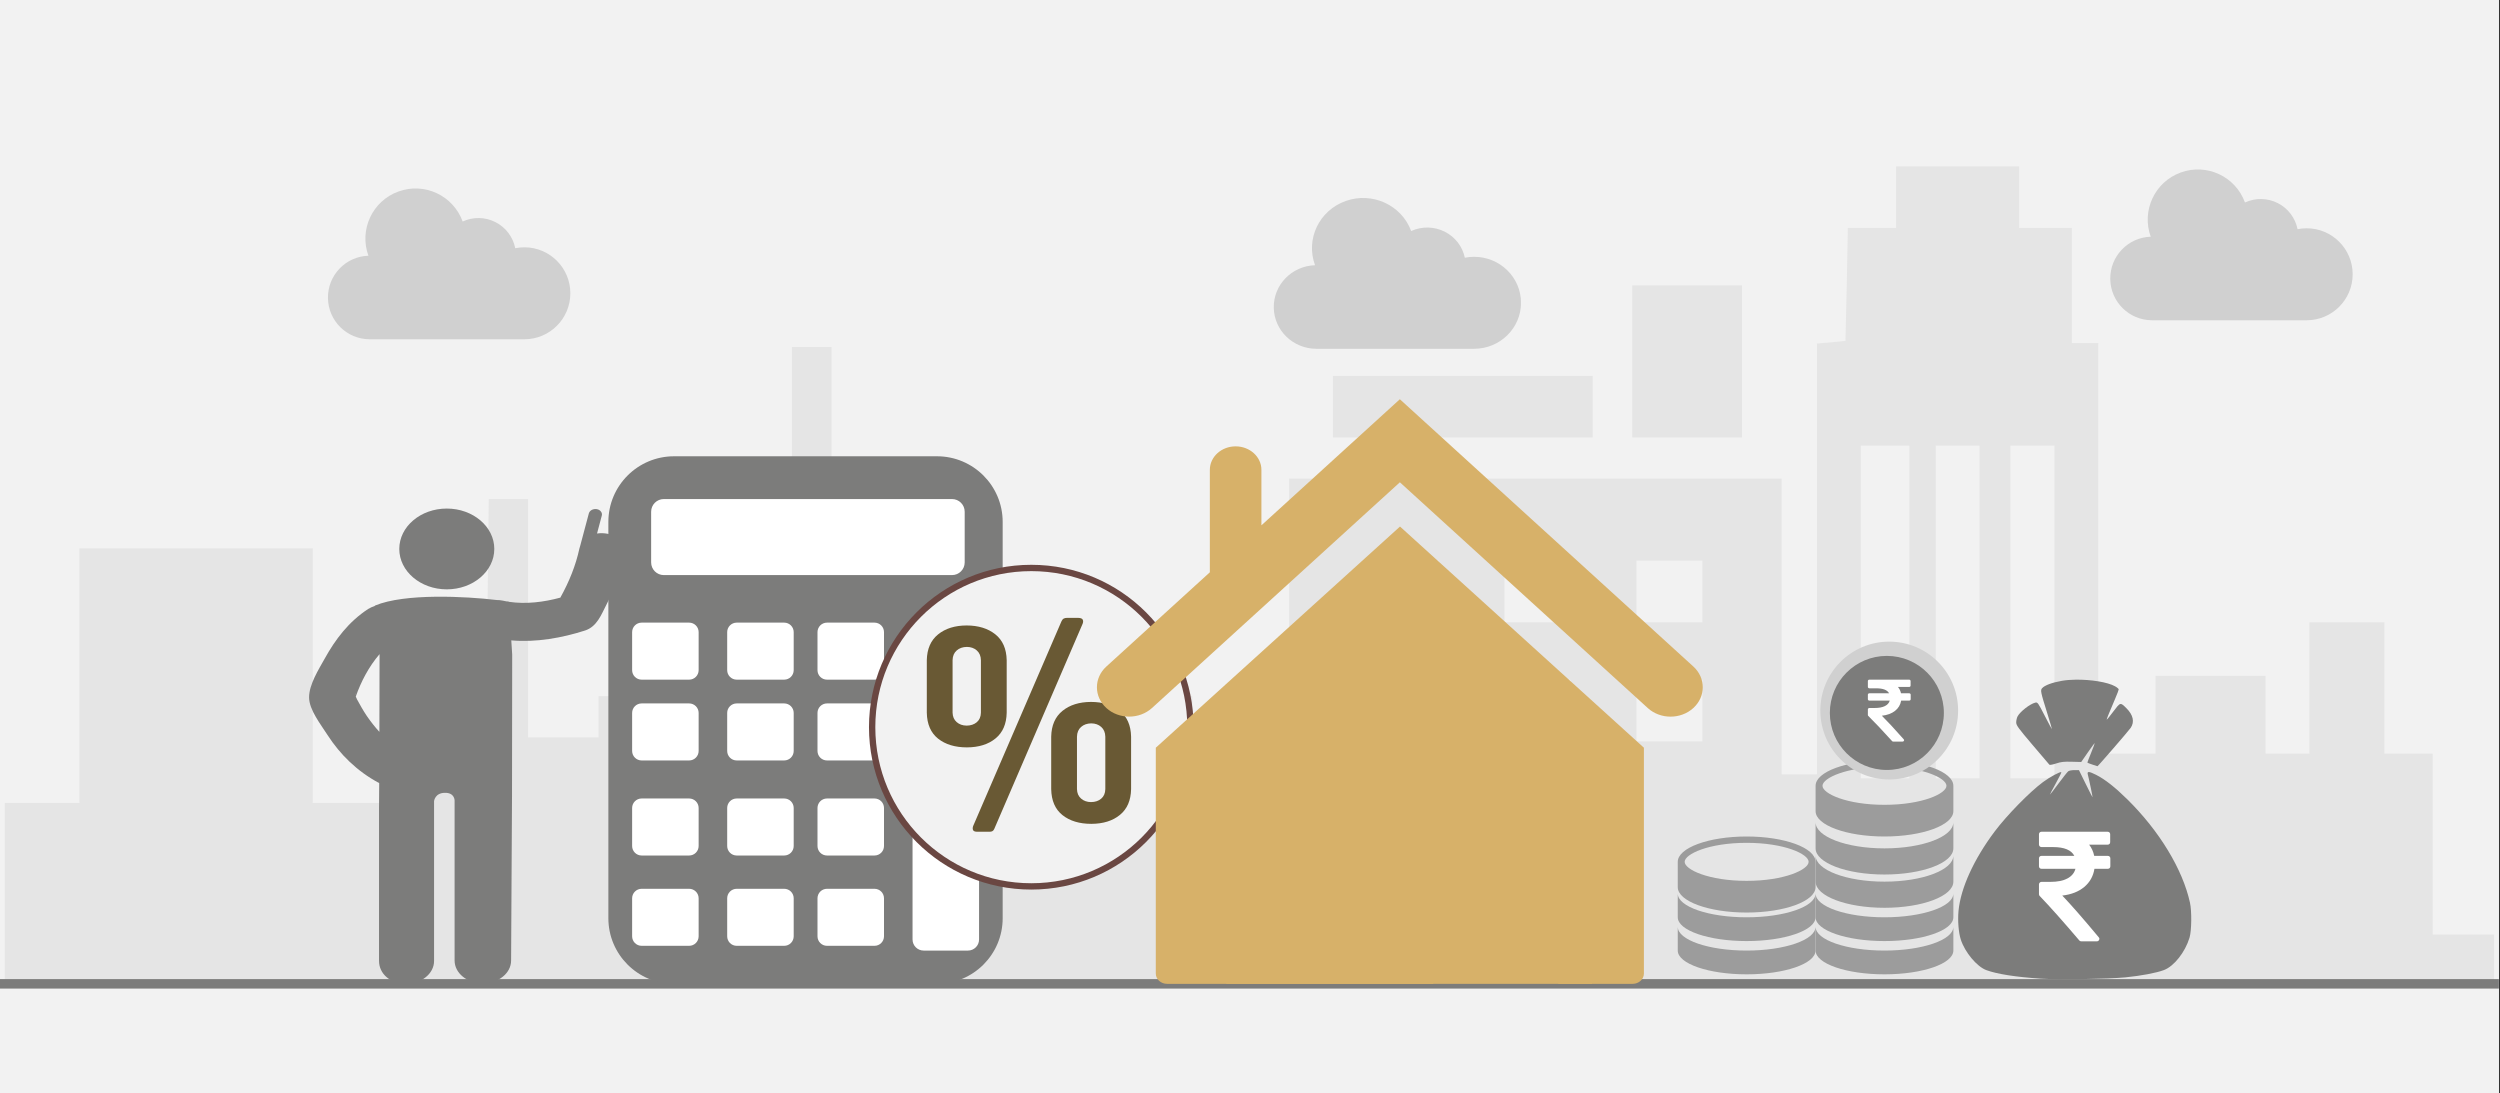 <svg width="526" height="230" xmlns="http://www.w3.org/2000/svg" xmlns:xlink="http://www.w3.org/1999/xlink" overflow="hidden"><rect width="100%" height="100%" fill="#333333" stroke="none"/><defs><clipPath id="clip0"><path d="M0 0 526 0 526 230 0 230Z" fill-rule="evenodd" clip-rule="evenodd"/></clipPath><clipPath id="clip1"><path d="M227 84 362 84 362 208 227 208Z" fill-rule="evenodd" clip-rule="evenodd"/></clipPath><clipPath id="clip2"><path d="M227 84 362 84 362 208 227 208Z" fill-rule="evenodd" clip-rule="evenodd"/></clipPath><clipPath id="clip3"><path d="M227 84 362 84 362 208 227 208Z" fill-rule="evenodd" clip-rule="evenodd"/></clipPath><clipPath id="clip4"><path d="M69 29 120 29 120 81 69 81Z" fill-rule="evenodd" clip-rule="evenodd"/></clipPath><clipPath id="clip5"><path d="M69 29 120 29 120 81 69 81Z" fill-rule="evenodd" clip-rule="evenodd"/></clipPath><clipPath id="clip6"><path d="M69 29 120 29 120 81 69 81Z" fill-rule="evenodd" clip-rule="evenodd"/></clipPath><clipPath id="clip7"><path d="M268 32 320 32 320 84 268 84Z" fill-rule="evenodd" clip-rule="evenodd"/></clipPath><clipPath id="clip8"><path d="M268 32 320 32 320 84 268 84Z" fill-rule="evenodd" clip-rule="evenodd"/></clipPath><clipPath id="clip9"><path d="M268 32 320 32 320 84 268 84Z" fill-rule="evenodd" clip-rule="evenodd"/></clipPath><clipPath id="clip10"><path d="M444 26 495 26 495 78 444 78Z" fill-rule="evenodd" clip-rule="evenodd"/></clipPath><clipPath id="clip11"><path d="M444 26 495 26 495 78 444 78Z" fill-rule="evenodd" clip-rule="evenodd"/></clipPath><clipPath id="clip12"><path d="M444 26 495 26 495 78 444 78Z" fill-rule="evenodd" clip-rule="evenodd"/></clipPath></defs><g clip-path="url(#clip0)"><rect x="0" y="0" width="525.239" height="230" fill="#FFFFFF" transform="scale(1.001 1)"/><rect x="0" y="0" width="525.239" height="230" fill="#F2F2F2" transform="scale(1.001 1)"/><path d="M0 152.97 0 133.939 7.877 133.939 15.698 133.939 15.698 107.182 15.698 80.374 40.215 80.374 64.733 80.374 64.733 107.182 64.733 133.939 74.44 133.939 84.147 133.939 84.147 127.094 84.147 120.198 92.689 119.939 101.231 119.679 101.453 94.841 101.731 70.003 105.891 70.003 109.996 70.003 109.996 95.049 109.996 120.146 117.428 120.146 124.806 120.146 124.806 115.79 124.806 111.486 137.286 111.486 149.767 111.486 149.767 97.226 149.767 82.967 157.644 82.967 165.465 82.967 165.465 60.514 165.465 38.009 169.625 38.009 173.785 38.009 173.785 60.514 173.785 82.967 186.765 82.967 199.689 82.967 199.689 97.226 199.689 111.486 224.651 111.486 249.612 111.486 249.612 122.739 249.612 133.939 259.763 133.939 269.969 133.939 269.969 99.819 269.969 65.699 321.722 65.699 373.475 65.699 373.475 96.812 373.475 127.924 377.191 127.924 380.908 127.924 380.908 82.604 380.908 37.283 383.903 37.024 386.898 36.713 387.176 24.838 387.397 12.963 392.445 12.963 397.548 12.963 397.548 6.482 397.548 0 410.473 0 423.397 0 423.397 6.482 423.397 12.963 428.944 12.963 434.491 12.963 434.491 25.046 434.491 37.179 437.264 37.179 440.038 37.179 440.038 80.374 440.038 123.568 446.084 123.568 452.075 123.568 452.075 115.375 452.075 107.182 463.612 107.182 475.205 107.182 475.205 115.375 475.205 123.568 479.809 123.568 484.413 123.568 484.413 109.775 484.413 95.93 492.29 95.93 500.166 95.93 500.166 109.775 500.166 123.568 505.214 123.568 510.317 123.568 510.317 142.599 510.317 161.629 516.807 161.629 523.242 161.629 523.242 166.815 523.242 172 261.649 172 0 172 0 152.97ZM400.322 93.752 400.322 58.751 395.219 58.751 390.115 58.751 390.115 93.752 390.115 128.754 395.219 128.754 400.322 128.754 400.322 93.752ZM415.077 93.752 415.077 58.751 410.473 58.751 405.869 58.751 405.869 93.752 405.869 128.754 410.473 128.754 415.077 128.754 415.077 93.752ZM430.83 93.752 430.83 58.751 426.17 58.751 421.566 58.751 421.566 93.752 421.566 128.754 426.17 128.754 430.83 128.754 430.83 93.752ZM301.365 114.494 301.365 108.012 294.431 108.012 287.497 108.012 287.497 114.494 287.497 120.976 294.431 120.976 301.365 120.976 301.365 114.494ZM329.099 114.494 329.099 108.012 322.166 108.012 315.232 108.012 315.232 114.494 315.232 120.976 322.166 120.976 329.099 120.976 329.099 114.494ZM356.834 114.494 356.834 108.012 349.9 108.012 342.967 108.012 342.967 114.494 342.967 120.976 349.9 120.976 356.834 120.976 356.834 114.494ZM301.365 89.448 301.365 82.967 294.431 82.967 287.497 82.967 287.497 89.448 287.497 95.93 294.431 95.93 301.365 95.93 301.365 89.448ZM329.099 89.448 329.099 82.967 322.166 82.967 315.232 82.967 315.232 89.448 315.232 95.93 322.166 95.93 329.099 95.93 329.099 89.448ZM356.834 89.448 356.834 82.967 349.9 82.967 342.967 82.967 342.967 89.448 342.967 95.93 349.9 95.93 356.834 95.93 356.834 89.448ZM279.177 50.558 279.177 44.076 306.468 44.076 333.759 44.076 333.759 50.558 333.759 57.039 306.468 57.039 279.177 57.039 279.177 50.558ZM342.079 41.069 342.079 25.046 353.617 25.046 365.154 25.046 365.154 41.069 365.154 57.039 353.617 57.039 342.079 57.039 342.079 41.069Z" fill="#E5E5E5" fill-rule="evenodd" transform="matrix(1.001 0 -0 1 1 35)"/><path d="M0 0 525.239 0" stroke="#7C7C7B" stroke-width="1.997" stroke-miterlimit="8" fill="none" fill-rule="evenodd" transform="matrix(1.001 0 -0 1 0 207)"/><path d="M0 13.814C-3.53295e-15 6.185 6.185 0 13.814 0L69.066 0C76.695-3.53295e-15 82.88 6.185 82.88 13.814L82.88 97.186C82.88 104.816 76.695 111 69.066 111L13.814 111C6.185 111 0 104.816 0 97.186Z" fill="#7C7C7B" fill-rule="evenodd" transform="matrix(1.001 0 -0 1 128 96)"/><path d="M0 2.667C0 1.194 1.194 0 2.667 0L63.238 0C64.71 0 65.904 1.194 65.904 2.667L65.904 13.333C65.904 14.806 64.71 16 63.238 16L2.667 16C1.194 16 0 14.806 0 13.333Z" fill="#FFFFFF" fill-rule="evenodd" transform="matrix(1.001 0 -0 1 137 105)"/><path d="M0 2C-2.22476e-16 0.895 0.895 0 2 0L11.98 0C13.084 -2.22476e-16 13.98 0.895 13.98 2L13.98 10C13.98 11.105 13.084 12 11.98 12L2 12C0.895 12 0 11.105 0 10Z" fill="#FFFFFF" fill-rule="evenodd" transform="matrix(1.001 0 -0 1 133 131)"/><path d="M0 2C-2.22476e-16 0.895 0.895 0 2 0L11.98 0C13.084 -2.22476e-16 13.98 0.895 13.98 2L13.98 10C13.98 11.105 13.084 12 11.98 12L2 12C0.895 12 0 11.105 0 10Z" fill="#FFFFFF" fill-rule="evenodd" transform="matrix(1.001 0 -0 1 153 131)"/><path d="M0 2C-2.22476e-16 0.895 0.895 0 2 0L11.98 0C13.084 -2.22476e-16 13.98 0.895 13.98 2L13.98 10C13.98 11.105 13.084 12 11.98 12L2 12C0.895 12 0 11.105 0 10Z" fill="#FFFFFF" fill-rule="evenodd" transform="matrix(1.001 0 -0 1 172 131)"/><path d="M0 2C-2.22476e-16 0.895 0.895 0 2 0L11.98 0C13.084 -2.22476e-16 13.98 0.895 13.98 2L13.98 10C13.98 11.105 13.084 12 11.98 12L2 12C0.895 12 0 11.105 0 10Z" fill="#FFFFFF" fill-rule="evenodd" transform="matrix(1.001 0 -0 1 192 131)"/><path d="M0 2C-2.22476e-16 0.895 0.895 0 2 0L11.98 0C13.084 -2.22476e-16 13.98 0.895 13.98 2L13.98 10C13.98 11.105 13.084 12 11.98 12L2 12C0.895 12 0 11.105 0 10Z" fill="#FFFFFF" fill-rule="evenodd" transform="matrix(1.001 0 -0 1 133 148)"/><path d="M0 2C-2.22476e-16 0.895 0.895 0 2 0L11.98 0C13.084 -2.22476e-16 13.98 0.895 13.98 2L13.98 10C13.98 11.105 13.084 12 11.98 12L2 12C0.895 12 0 11.105 0 10Z" fill="#FFFFFF" fill-rule="evenodd" transform="matrix(1.001 0 -0 1 153 148)"/><path d="M0 2C-2.22476e-16 0.895 0.895 0 2 0L11.98 0C13.084 -2.22476e-16 13.98 0.895 13.98 2L13.98 10C13.98 11.105 13.084 12 11.98 12L2 12C0.895 12 0 11.105 0 10Z" fill="#FFFFFF" fill-rule="evenodd" transform="matrix(1.001 0 -0 1 172 148)"/><path d="M0 2C-2.22476e-16 0.895 0.895 0 2 0L11.98 0C13.084 -2.22476e-16 13.98 0.895 13.98 2L13.98 10C13.98 11.105 13.084 12 11.98 12L2 12C0.895 12 0 11.105 0 10Z" fill="#FFFFFF" fill-rule="evenodd" transform="matrix(1.001 0 -0 1 192 148)"/><path d="M0 2C-2.22476e-16 0.895 0.895 0 2 0L11.98 0C13.084 -2.22476e-16 13.98 0.895 13.98 2L13.98 10C13.98 11.105 13.084 12 11.98 12L2 12C0.895 12 0 11.105 0 10Z" fill="#FFFFFF" fill-rule="evenodd" transform="matrix(1.001 0 -0 1 133 168)"/><path d="M0 2C-2.22476e-16 0.895 0.895 0 2 0L11.98 0C13.084 -2.22476e-16 13.98 0.895 13.98 2L13.98 10C13.98 11.105 13.084 12 11.98 12L2 12C0.895 12 0 11.105 0 10Z" fill="#FFFFFF" fill-rule="evenodd" transform="matrix(1.001 0 -0 1 153 168)"/><path d="M0 2C-2.22476e-16 0.895 0.895 0 2 0L11.98 0C13.084 -2.22476e-16 13.98 0.895 13.98 2L13.98 10C13.98 11.105 13.084 12 11.98 12L2 12C0.895 12 0 11.105 0 10Z" fill="#FFFFFF" fill-rule="evenodd" transform="matrix(1.001 0 -0 1 172 168)"/><path d="M0 2.33C-5.09255e-16 1.043 1.043 0 2.33 0L11.65 0C12.937 -5.09254e-16 13.98 1.043 13.98 2.33L13.98 29.67C13.98 30.957 12.937 32 11.65 32L2.33 32C1.043 32 0 30.957 0 29.67Z" fill="#FFFFFF" fill-rule="evenodd" transform="matrix(1.001 0 -0 1 192 168)"/><path d="M0 2C-2.22476e-16 0.895 0.895 0 2 0L11.98 0C13.084 -2.22476e-16 13.98 0.895 13.98 2L13.98 10C13.98 11.105 13.084 12 11.98 12L2 12C0.895 12 0 11.105 0 10Z" fill="#FFFFFF" fill-rule="evenodd" transform="matrix(1.001 0 -0 1 133 187)"/><path d="M0 2C-2.22476e-16 0.895 0.895 0 2 0L11.98 0C13.084 -2.22476e-16 13.98 0.895 13.98 2L13.98 10C13.98 11.105 13.084 12 11.98 12L2 12C0.895 12 0 11.105 0 10Z" fill="#FFFFFF" fill-rule="evenodd" transform="matrix(1.001 0 -0 1 153 187)"/><path d="M0 2C-2.22476e-16 0.895 0.895 0 2 0L11.98 0C13.084 -2.22476e-16 13.98 0.895 13.98 2L13.98 10C13.98 11.105 13.084 12 11.98 12L2 12C0.895 12 0 11.105 0 10Z" fill="#FFFFFF" fill-rule="evenodd" transform="matrix(1.001 0 -0 1 172 187)"/><path d="M0 33.5C-8.51765e-15 14.998 14.977 0 33.452 0 51.926-8.53e-15 66.903 14.998 66.903 33.5 66.903 52.002 51.926 67 33.452 67 14.977 67-1.27765e-14 52.002 0 33.5Z" stroke="#6A4742" stroke-width="1.331" stroke-miterlimit="8" fill="#F2F2F2" fill-rule="evenodd" transform="matrix(1.001 0 -0 1 183.5 119.5)"/><path d="M34.575 22.197C33.705 22.206 32.99 22.456 32.431 22.948 31.872 23.44 31.583 24.122 31.564 24.993L31.564 36.032C31.584 36.873 31.871 37.535 32.423 38.019 32.975 38.503 33.671 38.749 34.51 38.759 35.379 38.754 36.094 38.515 36.653 38.044 37.212 37.572 37.501 36.902 37.521 36.032L37.521 24.993C37.5 24.122 37.214 23.44 36.661 22.948 36.109 22.456 35.413 22.206 34.575 22.197ZM34.51 17.685C36.978 17.69 38.987 18.31 40.538 19.544 42.089 20.778 42.889 22.595 42.938 24.993L42.938 36.032C42.896 38.4 42.115 40.208 40.595 41.454 39.075 42.7 37.069 43.328 34.575 43.338 32.078 43.337 30.061 42.725 28.522 41.504 26.983 40.282 26.192 38.458 26.147 36.032L26.147 24.993C26.193 22.623 26.982 20.815 28.514 19.569 30.046 18.322 32.044 17.694 34.51 17.685ZM8.428 6.109C7.558 6.117 6.844 6.367 6.285 6.857 5.725 7.348 5.436 8.03 5.417 8.903L5.417 19.941C5.438 20.78 5.724 21.443 6.276 21.928 6.829 22.413 7.524 22.661 8.363 22.671 9.233 22.665 9.947 22.425 10.507 21.953 11.066 21.48 11.355 20.809 11.374 19.941L11.374 8.903C11.353 8.03 11.067 7.348 10.515 6.857 9.963 6.367 9.267 6.117 8.428 6.109ZM8.363 1.597C10.831 1.602 12.84 2.222 14.392 3.455 15.943 4.689 16.742 6.505 16.791 8.903L16.791 19.941C16.749 22.311 15.968 24.119 14.448 25.366 12.929 26.612 10.922 27.24 8.428 27.25 5.932 27.248 3.914 26.637 2.375 25.415 0.836 24.194 0.045 22.369 0 19.941L0 8.903C0.046 6.534 0.835 4.727 2.367 3.48 3.899 2.234 5.898 1.606 8.363 1.597ZM29.475 0.001 31.826 0.001C32.338 0.012 32.655 0.139 32.775 0.383 32.895 0.627 32.884 0.92 32.742 1.264L14.181 44.401C14.082 44.63 13.952 44.788 13.789 44.875 13.626 44.962 13.43 45.004 13.201 45L10.523 45C10.077 44.987 9.807 44.863 9.713 44.626 9.619 44.389 9.627 44.115 9.738 43.803L28.301 0.732C28.431 0.44 28.594 0.243 28.79 0.142 28.986 0.041 29.214-0.006 29.475 0.001Z" fill="#695934" fill-rule="evenodd" transform="matrix(1.001 0 -0 1 195 130)"/><path d="M0-8.5C2.54258e-15-3.806-4.471 0-9.986 0-15.5 2.16433e-15-19.971-3.806-19.971-8.5-19.971-13.194-15.5-17-9.986-17-4.471-17 3.81387e-15-13.194 0-8.5Z" fill="#7C7C7B" fill-rule="evenodd" transform="matrix(1.001 8.75495e-08 8.74228e-08 -1 104 107)"/><path d="M-63.581-31.509C-61.404-27.579-58.617-23.837-54.492-21.132-54.034-20.849-53.576-20.66-53.118-20.503-53.08-20.472-53.08-20.44-53.041-20.409-46.817-17.799-33.986-18.459-27.456-19.245-27.074-19.245-26.654-19.277-26.196-19.371-25.929-19.434-25.661-19.465-25.432-19.528-25.241-19.528-25.05-19.56-24.898-19.591L-24.898-19.623C-21.308-20.157-17.566-19.686-14.091-18.742-12.258-15.44-10.845-11.981-10.081-8.396-10.043-8.239-9.967-8.082-9.929-7.893L-8.096-1.006C-7.905-0.377-7.179 0-6.415-0.126-5.69-0.252-5.193-0.881-5.384-1.509L-6.377-5.252C-3.437-4.811 0-6.478-0.649-9.654-1.413-13.333-2.711-16.95-4.468-20.346-5.461-22.264-6.377-24.843-8.897-25.66-13.671-27.201-19.208-28.208-24.401-27.736L-24.21-30.723C-24.21-36.887-24.248-60.032-24.248-60.377L-24.439-95.094C-24.439-97.767-27.113-99.906-30.397-99.906-33.642-99.906-36.316-97.767-36.316-95.094L-36.316-61.447C-36.316-61.447-36.277-59.78-38.339-59.811-40.44-59.811-40.631-61.541-40.631-61.541L-40.631-95.189C-40.631-97.862-43.304-100-46.55-100-49.834-100-52.201-97.862-52.201-95.189L-52.201-62.893-52.163-57.767C-56.822-55.283-60.411-51.698-63.008-47.673-64.421-45.44-66.903-42.358-66.903-39.717-66.903-37.013-64.879-33.837-63.581-31.509ZM-56.822-40.157C-56.173-41.352-55.523-42.516-54.76-43.648-53.958-44.811-53.08-45.943-52.125-46.981L-52.087-30.629C-54.378-33.302-55.982-36.415-57.089-39.56-57.013-39.717-56.936-39.937-56.822-40.157ZM-57.204-39.214C-57.204-38.805-57.318-38.805-57.204-39.214Z" fill="#7C7C7B" fill-rule="evenodd" transform="matrix(1.001 8.75495e-08 8.74228e-08 -1 132 107)"/><rect x="0" y="0" width="76.889" height="50" fill="#D7B169" transform="matrix(1.001 0 -0 1 258 157)"/><g clip-path="url(#clip1)"><g clip-path="url(#clip2)"><g clip-path="url(#clip3)"><path d="M14.735 73.32 14.735 120.836C14.735 122.027 15.703 123 16.898 123L67.895 123 67.895 79.975 91.851 79.975 91.851 123 106.104 123C107.3 123 108.268 122.027 108.268 120.836L108.268 73.32 61.53 26.782 14.735 73.32ZM52.766 100.017 31.149 100.017 31.149 79.977 52.766 79.977 52.766 100.017Z" fill="#D7B169" transform="matrix(1.098 0 -0 1 227 84)"/><path d="M117.741 56.234 61.502 0 34.973 26.527 34.973 14.853C34.973 12.126 32.76 9.913 30.032 9.913 27.305 9.913 25.092 12.126 25.092 14.853L25.092 36.408 5.264 56.234C2.851 58.647 2.851 62.555 5.264 64.968 6.469 66.174 8.05 66.776 9.631 66.776 11.212 66.776 12.791 66.174 13.998 64.973L61.505 17.472 109.006 64.971C111.42 67.386 115.328 67.386 117.736 64.971 120.149 62.555 120.149 58.645 117.741 56.234Z" fill="#D7B169" transform="matrix(1.098 0 -0 1 227 84)"/></g></g></g><path d="M24.72 0.002C23.675 0.015 22.673 0.093 21.802 0.244 19.77 0.598 18.209 1.175 17.664 1.775 17.247 2.233 17.299 2.489 18.766 7.211 19.308 8.956 19.733 10.404 19.709 10.427 19.686 10.45 19.002 9.173 18.191 7.588 16.78 4.834 16.692 4.713 16.201 4.834 15.076 5.114 13.007 6.728 12.483 7.736 12.326 8.039 12.197 8.602 12.197 8.987 12.197 9.605 12.601 10.163 15.617 13.713 17.497 15.928 19.101 17.811 19.179 17.9 19.258 17.988 19.891 17.869 20.586 17.637 21.608 17.294 22.231 17.224 23.856 17.269L25.863 17.324 27.255 15.309C28.02 14.201 28.671 13.319 28.701 13.349 28.731 13.379 28.397 14.283 27.958 15.356 27.519 16.43 27.16 17.362 27.16 17.427 27.16 17.492 27.631 17.691 28.207 17.868L28.207 17.868C28.784 18.045 29.266 18.2 29.281 18.213 29.346 18.27 35.83 10.773 36.257 10.146 37.108 8.898 36.797 7.442 35.377 6.024 34.074 4.725 34.109 4.716 32.611 6.707 31.873 7.688 31.245 8.467 31.215 8.438 31.16 8.383 31.743 6.938 33.024 3.944 33.42 3.019 33.744 2.164 33.744 2.045 33.744 1.925 33.398 1.633 32.976 1.397 31.387 0.508 27.857-0.037 24.72 0.002ZM24.414 19.03C23.881 19.03 23.304 19.142 23.13 19.279 22.957 19.415 22.037 20.577 21.085 21.86 20.134 23.143 19.323 24.193 19.282 24.193 19.241 24.193 19.784 23.151 20.49 21.877 21.196 20.603 21.735 19.521 21.686 19.474 21.493 19.281 19.285 20.468 17.833 21.547 15.003 23.648 10.248 28.512 7.676 31.938 3.293 37.776 0.513 43.89 0.069 48.67-0.118 50.685 0.085 53.24 0.546 54.671 1.41 57.356 3.923 60.371 5.911 61.112 8.144 61.943 12.106 62.563 17.427 62.913 21.071 63.152 31.625 62.988 35.14 62.638 38.434 62.309 41.627 61.706 43.229 61.109 45.359 60.316 47.71 57.342 48.63 54.279 49.066 52.826 49.117 48.741 48.723 46.931 47.197 39.926 42.31 31.856 35.557 25.186 32.998 22.658 30.842 20.962 29.014 20.037 27.508 19.275 27.07 19.244 27.239 19.912 27.593 21.316 28.309 24.808 28.226 24.725 28.173 24.673 27.512 23.37 26.757 21.83L25.383 19.03Z" fill="#7C7C7B" fill-rule="evenodd" transform="matrix(1.001 0 -0 1 412 143)"/><path d="M14.851 5.224C14.75 5.126 14.622 5.077 14.466 5.077L11.61 5.077C11.421 4.171 11.064 3.384 10.541 2.718L14.433 2.718C14.589 2.718 14.717 2.669 14.817 2.571 14.917 2.473 14.967 2.348 14.967 2.195L14.967 0.524C14.967 0.371 14.917 0.246 14.817 0.147 14.717 0.049 14.589 0 14.433 0L0.534 0C0.379 0 0.251 0.049 0.15 0.147 0.05 0.246 0 0.371 0 0.524L0 2.702C0 2.844 0.053 2.967 0.159 3.07 0.264 3.174 0.39 3.226 0.534 3.226L2.957 3.226C5.306 3.226 6.799 3.843 7.433 5.076L0.534 5.076C0.379 5.076 0.25 5.125 0.15 5.223 0.05 5.322 0 5.447 0 5.6L0 7.271C0 7.423 0.05 7.549 0.15 7.647 0.251 7.745 0.379 7.794 0.534 7.794L7.668 7.794C7.423 8.69 6.852 9.372 5.955 9.841 5.059 10.311 3.876 10.546 2.405 10.546L0.534 10.546C0.39 10.546 0.264 10.598 0.159 10.701 0.053 10.805 0 10.928 0 11.07L0 13.15C0 13.292 0.05 13.412 0.15 13.51 2.288 15.737 5.061 18.854 8.469 22.86 8.57 22.992 8.709 23.057 8.887 23.057L12.144 23.057C12.378 23.057 12.54 22.959 12.629 22.762 12.74 22.566 12.718 22.38 12.562 22.205 9.31 18.297 6.754 15.371 4.895 13.428 6.788 13.21 8.325 12.609 9.505 11.627 10.685 10.644 11.404 9.367 11.66 7.795L14.466 7.795C14.622 7.795 14.75 7.746 14.851 7.647 14.951 7.549 15.001 7.424 15.001 7.271L15.001 5.601C15.001 5.448 14.951 5.322 14.851 5.224Z" fill="#FFFFFF" fill-rule="evenodd" transform="matrix(1.001 0 -0 1 429 175)"/><path d="M14.477 4.999C6.484 4.999 0 2.76 0 0L0 4.999C0 7.761 6.485 10 14.477 10 22.475 10 28.958 7.761 28.958 4.999L28.958 0C28.958 2.762 22.475 4.999 14.477 4.999Z" fill="#9C9C9C" fill-rule="evenodd" transform="matrix(1.001 0 -0 1 353 188)"/><path d="M14.477 4.999C6.484 4.999 0 2.761 0 0L0 4.999C0 7.76 6.485 10 14.477 10 22.475 10 28.958 7.76 28.958 4.999L28.958 0C28.958 2.761 22.475 4.999 14.477 4.999Z" fill="#9C9C9C" fill-rule="evenodd" transform="matrix(1.001 0 -0 1 353 195)"/><path d="M14.477 0C6.484 0 0 2.389 0 5.335L0 10.666C0 13.611 6.485 16 14.477 16 22.475 16 28.958 13.611 28.958 10.666L28.958 5.335C28.958 2.386 22.475 0 14.477 0ZM14.477 9.333C6.522 9.333 1.451 6.966 1.451 5.332 1.451 3.699 6.523 1.333 14.477 1.333 22.436 1.333 27.507 3.699 27.507 5.332 27.507 6.966 22.436 9.333 14.477 9.333Z" fill="#9C9C9C" fill-rule="evenodd" transform="matrix(1.001 0 -0 1 353 176)"/><path d="M14.477 5.499C6.484 5.499 0 3.04 0 0L0 5.499C0 8.541 6.485 11 14.477 11 22.475 11 28.958 8.541 28.958 5.499L28.958 0C28.958 3.04 22.475 5.499 14.477 5.499Z" fill="#9C9C9C" fill-rule="evenodd" transform="matrix(1.001 0 -0 1 382 173)"/><path d="M14.477 5.499C6.484 5.499 0 3.036 0 0L0 5.499C0 8.537 6.485 11 14.477 11 22.475 11 28.958 8.537 28.958 5.499L28.958 0C28.958 3.039 22.475 5.499 14.477 5.499Z" fill="#9C9C9C" fill-rule="evenodd" transform="matrix(1.001 0 -0 1 382 180)"/><path d="M14.477 4.999C6.484 4.999 0 2.761 0 0L0 4.999C0 7.76 6.485 10 14.477 10 22.475 10 28.958 7.76 28.958 4.999L28.958 0C28.958 2.761 22.475 4.999 14.477 4.999Z" fill="#9C9C9C" fill-rule="evenodd" transform="matrix(1.001 0 -0 1 382 188)"/><path d="M14.477 0C6.484 0 0 2.389 0 5.335L0 10.667C0 13.611 6.485 16 14.477 16 22.475 16 28.958 13.611 28.958 10.667L28.958 5.335C28.958 2.386 22.475 0 14.477 0ZM14.477 9.333C6.522 9.333 1.451 6.966 1.451 5.332 1.451 3.699 6.523 1.333 14.477 1.333 22.436 1.333 27.507 3.699 27.507 5.332 27.507 6.966 22.436 9.333 14.477 9.333Z" fill="#9C9C9C" fill-rule="evenodd" transform="matrix(1.001 0 -0 1 382 160)"/><path d="M14.477 4.999C6.484 4.999 0 2.761 0 0L0 4.999C0 7.76 6.485 10 14.477 10 22.475 10 28.958 7.76 28.958 4.999L28.958 0C28.958 2.761 22.475 4.999 14.477 4.999Z" fill="#9C9C9C" fill-rule="evenodd" transform="matrix(1.001 0 -0 1 382 195)"/><path d="M0 14.5C-3.68674e-15 6.492 6.482 0 14.479 0 22.476-3.69208e-15 28.958 6.492 28.958 14.5 28.958 22.508 22.476 29 14.479 29 6.482 29-5.53012e-15 22.508 0 14.5Z" fill="#D0D0D0" fill-rule="evenodd" transform="matrix(1.001 0 -0 1 383 135)"/><path d="M0 12C-3.0511e-15 5.373 5.365 0 11.983 0 18.601-3.05552e-15 23.965 5.373 23.965 12 23.965 18.627 18.601 24 11.983 24 5.365 24-4.57665e-15 18.627 0 12Z" fill="#7C7C7B" fill-rule="evenodd" transform="matrix(1.001 0 -0 1 385 138)"/><path d="M8.91 2.953C8.85 2.897 8.773 2.869 8.68 2.869L6.966 2.869C6.852 2.357 6.639 1.913 6.325 1.537L8.66 1.537C8.753 1.537 8.83 1.509 8.89 1.453 8.95 1.398 8.98 1.327 8.98 1.24L8.98 0.296C8.98 0.21 8.95 0.139 8.89 0.083 8.83 0.028 8.753 0 8.66 0L0.321 0C0.227 0 0.15 0.028 0.09 0.083 0.03 0.139 0 0.21 0 0.296L0 1.527C0 1.607 0.032 1.677 0.095 1.735 0.159 1.794 0.234 1.823 0.321 1.823L1.774 1.823C3.184 1.823 4.079 2.172 4.46 2.869L0.321 2.869C0.227 2.869 0.15 2.897 0.09 2.952 0.03 3.008 0 3.079 0 3.165L0 4.109C0 4.196 0.03 4.267 0.09 4.322 0.15 4.378 0.227 4.405 0.321 4.405L4.601 4.405C4.454 4.912 4.111 5.297 3.573 5.563 3.035 5.828 2.325 5.961 1.443 5.961L0.321 5.961C0.234 5.961 0.159 5.99 0.095 6.049 0.032 6.107 0 6.177 0 6.257L0 7.432C0 7.513 0.03 7.581 0.09 7.636 1.373 8.895 3.037 10.656 5.082 12.921 5.142 12.995 5.225 13.032 5.332 13.032L7.287 13.032C7.427 13.032 7.524 12.977 7.577 12.866 7.644 12.755 7.631 12.65 7.537 12.551 5.586 10.342 4.053 8.688 2.937 7.59 4.073 7.466 4.995 7.127 5.703 6.572 6.411 6.016 6.842 5.294 6.996 4.406L8.68 4.406C8.773 4.406 8.85 4.378 8.91 4.322 8.97 4.267 9.001 4.196 9.001 4.11L9.001 3.166C9.001 3.079 8.97 3.008 8.91 2.953Z" fill="#FFFFFF" fill-rule="evenodd" transform="matrix(1.001 0 -0 1 393 143)"/><g clip-path="url(#clip4)"><g clip-path="url(#clip5)"><g clip-path="url(#clip6)"><path d="M110.324 52.032C109.681 52.032 109.039 52.096 108.408 52.223 107.933 49.85 106.396 47.826 104.237 46.73 102.08 45.635 99.538 45.589 97.342 46.605 95.354 41.13 89.304 38.303 83.829 40.291 78.353 42.279 75.526 48.329 77.514 53.804 72.718 53.956 68.929 57.925 69.001 62.723 69.073 67.522 72.979 71.376 77.778 71.383L110.324 71.383C115.668 71.383 120 67.052 120 61.708 120 56.364 115.668 52.032 110.324 52.032Z" fill="#D0D0D0"/></g></g></g><g clip-path="url(#clip7)"><g clip-path="url(#clip8)"><g clip-path="url(#clip9)"><path d="M41.324 12.42C40.681 12.42 40.039 12.484 39.408 12.611 38.933 10.239 37.396 8.214 35.237 7.119 33.08 6.023 30.538 5.977 28.342 6.994 26.354 1.518 20.304-1.309 14.829 0.679 9.353 2.667 6.526 8.717 8.514 14.192 3.718 14.344-0.071 18.314 0.001 23.112 0.073 27.91 3.979 31.764 8.778 31.772L41.324 31.772C46.668 31.772 51 27.44 51 22.096 51 16.752 46.668 12.42 41.324 12.42Z" fill="#D0D0D0" transform="matrix(1.02 0 -0 1 268 41.612)"/></g></g></g><g clip-path="url(#clip10)"><g clip-path="url(#clip11)"><g clip-path="url(#clip12)"><path d="M485.324 48.032C484.681 48.032 484.039 48.096 483.408 48.223 482.933 45.85 481.396 43.826 479.237 42.73 477.08 41.635 474.538 41.589 472.342 42.605 470.354 37.13 464.304 34.303 458.829 36.291 453.353 38.279 450.526 44.329 452.514 49.804 447.718 49.956 443.929 53.925 444.001 58.723 444.073 63.522 447.979 67.376 452.778 67.383L485.324 67.383C490.668 67.383 495 63.052 495 57.708 495 52.364 490.668 48.032 485.324 48.032Z" fill="#D0D0D0"/></g></g></g></g></svg>